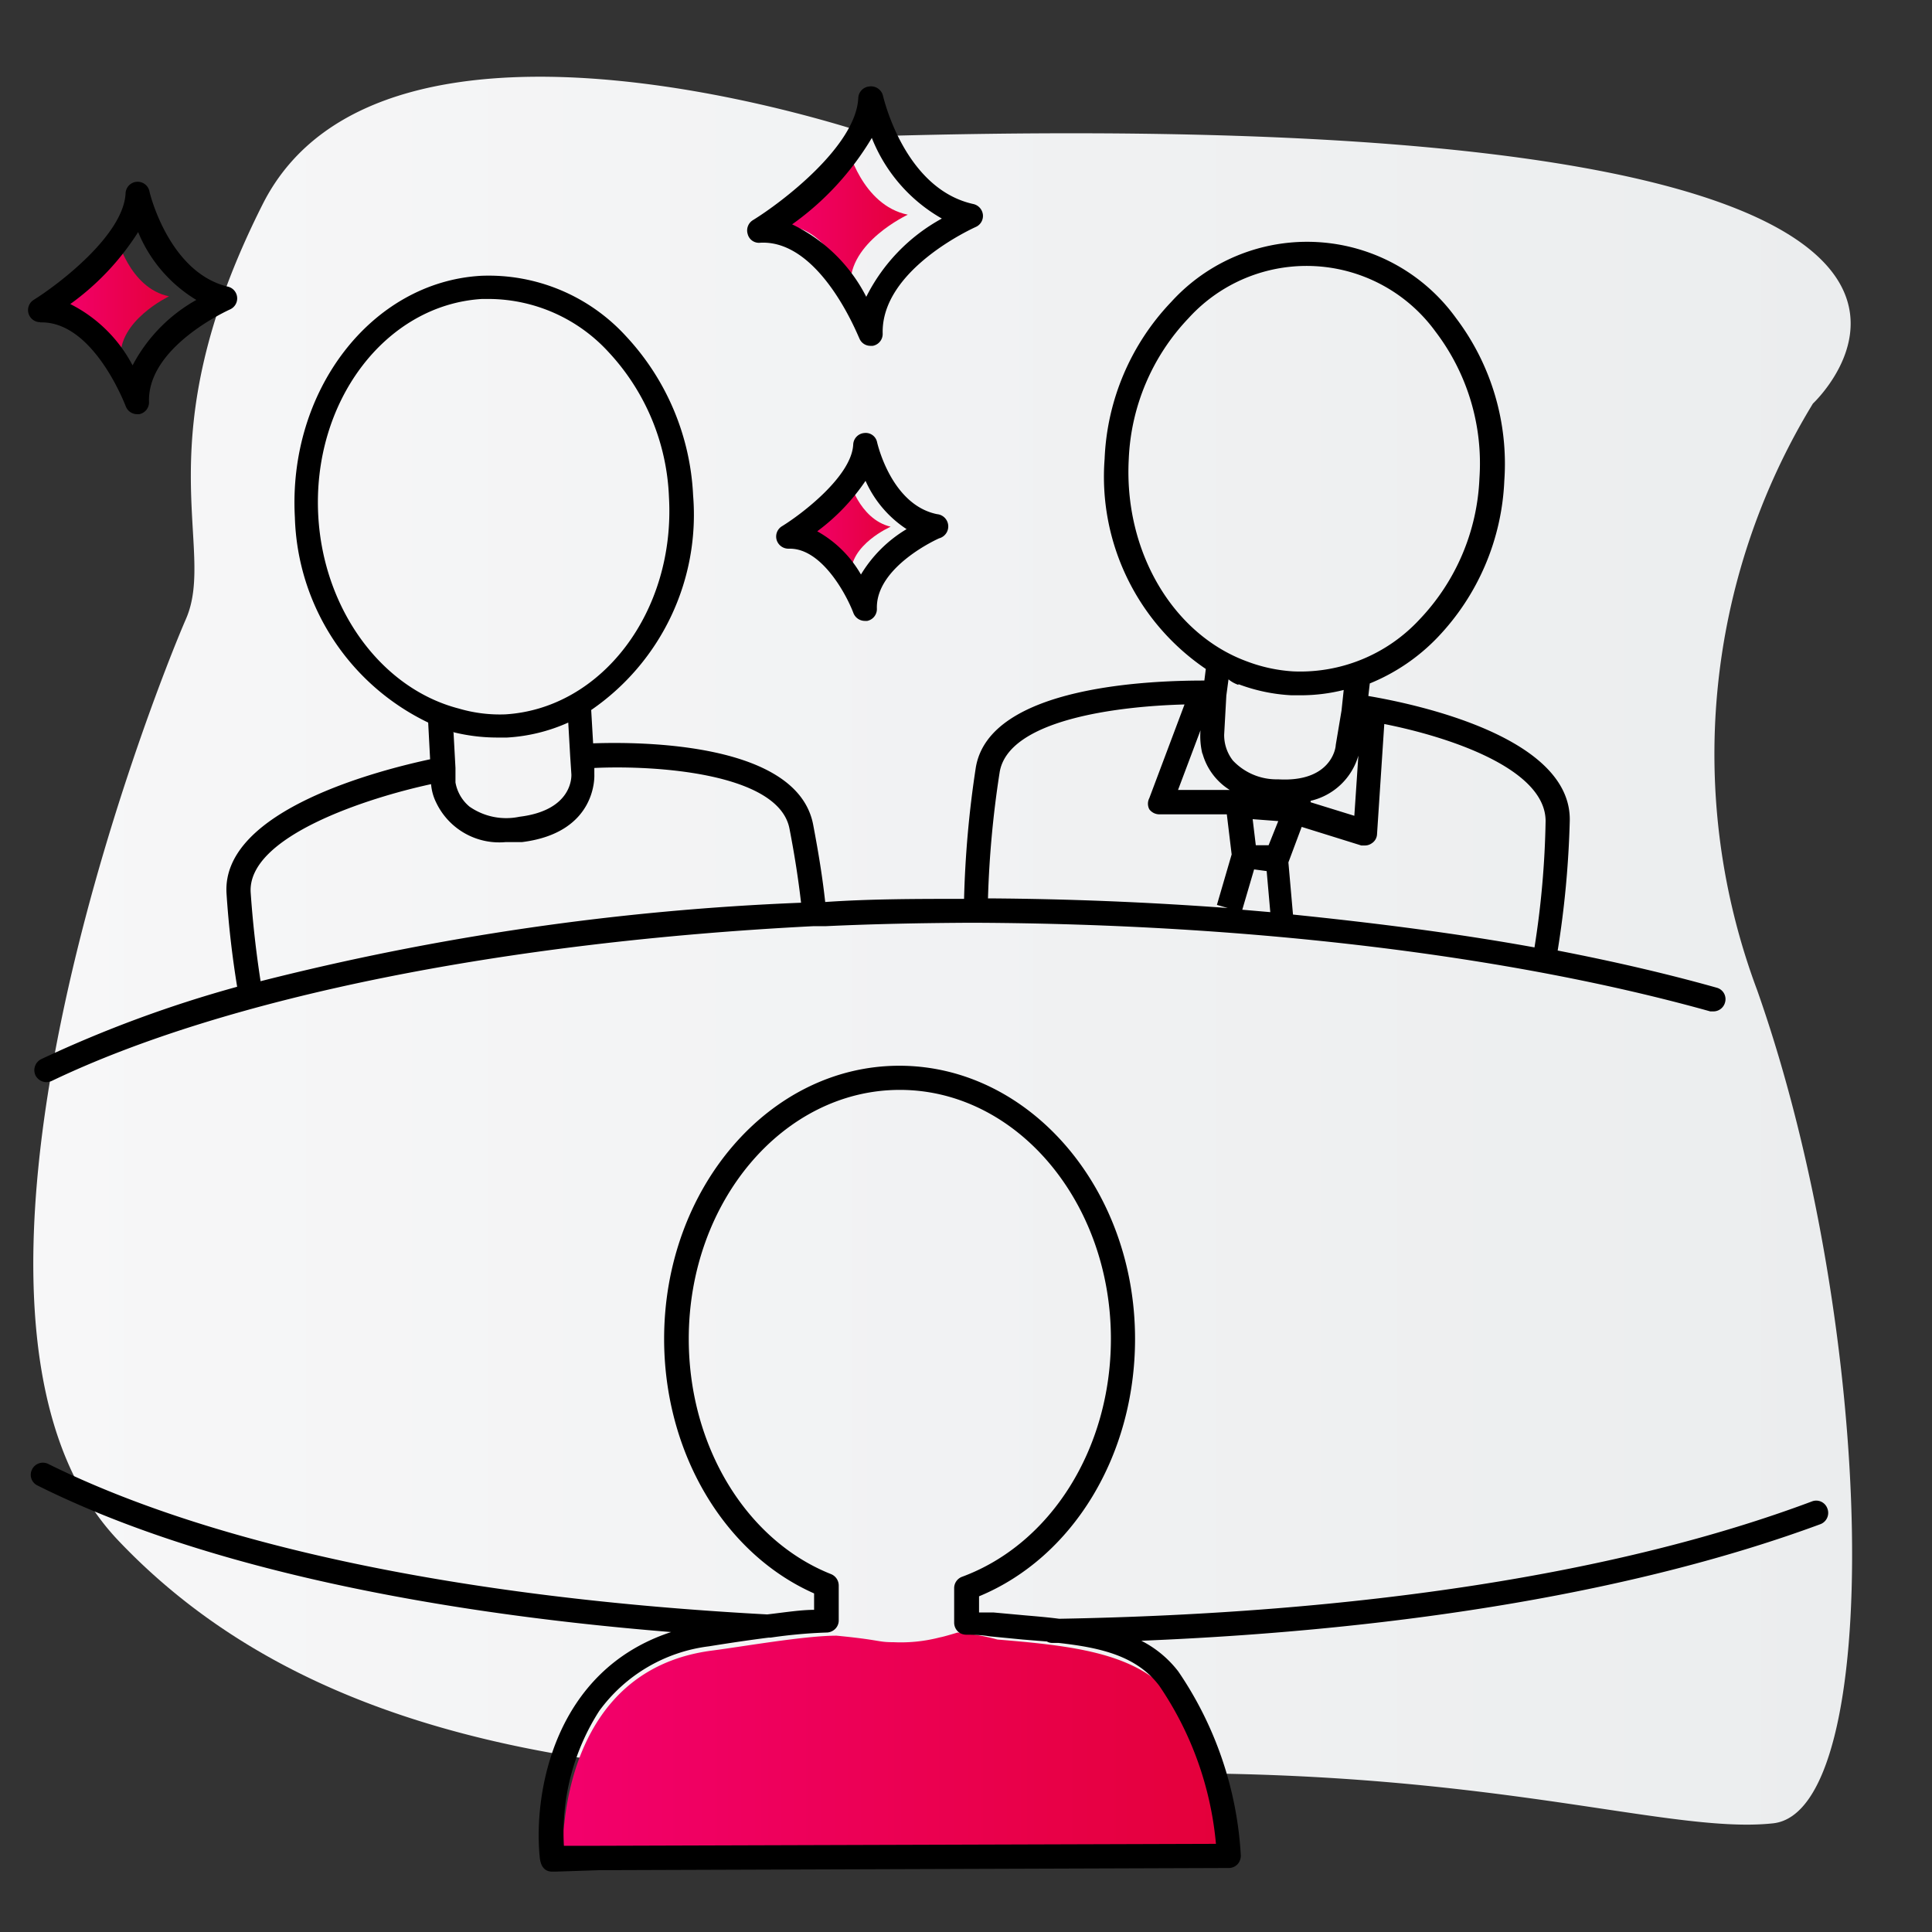 <svg xmlns="http://www.w3.org/2000/svg" xmlns:xlink="http://www.w3.org/1999/xlink" viewBox="0 0 80 80"><rect x="0" y="0" width="80" height="80" fill="#333333" stroke="none"/><defs><style>.cls-1{fill:url(#Neues_Verlaufsfeld_7);}.cls-2{fill:url(#red_gradient);}.cls-3{fill:url(#red_gradient-2);}.cls-4{fill:url(#red_gradient-3);}.cls-5{fill:url(#red_gradient-4);}</style><linearGradient id="Neues_Verlaufsfeld_7" x1="1.37" y1="39.37" x2="76.69" y2="39.37" gradientUnits="userSpaceOnUse"><stop offset="0" stop-color="#f7f7f8"/><stop offset="1" stop-color="#ebedee"/></linearGradient><linearGradient id="red_gradient" x1="23.27" y1="72.28" x2="50.79" y2="72.28" gradientUnits="userSpaceOnUse"><stop offset="0" stop-color="#f3006c"/><stop offset="1" stop-color="#e4003a"/></linearGradient><linearGradient id="red_gradient-2" x1="2.52" y1="12.33" x2="7.03" y2="12.33" xlink:href="#red_gradient"/><linearGradient id="red_gradient-3" x1="32.46" y1="8.95" x2="37.59" y2="8.95" xlink:href="#red_gradient"/><linearGradient id="red_gradient-4" x1="33.33" y1="21.81" x2="36.88" y2="21.81" xlink:href="#red_gradient"/></defs><title>zweitgespraech-probearbeit</title><g id="grauer_blurb" data-name="grauer blurb"><path class="cls-1" d="M36.24,5.64S15.88-1.46,10.88,8.45,9,22.65,7.7,25.63-3.88,54.52,4.88,63.77s22.88,10.41,39.35,9.75S68.8,76,73.42,75.5s4.3-20.44-.66-34.5a27.87,27.87,0,0,1,2.31-24.29S88.56,4.16,36.24,5.64Z"/></g><g id="rote_flächen" data-name="rote flächen"><path class="cls-2" d="M50.51,75.15c-.3-1.19-.91-3.82-2.16-5.14-1.49-1.58-4-1.87-7.05-2.12a9.08,9.08,0,0,0-1.65-.29s-.59.18-.73.2A6.4,6.4,0,0,1,37,68c-.68,0-.5-.09-2.36-.27-1.32,0-3.8.44-5.18.62-4.92.65-5.88,5.18-6.09,7.13a4.45,4.45,0,0,0,0,1.52l1.89,0,25.57-.07A9.27,9.27,0,0,0,50.51,75.15Z"/><path class="cls-3" d="M4.83,9.79c0,1.4-2.31,2.9-2.31,2.9C4,12.6,5,14.87,5,14.87,4.86,13.29,7,12.27,7,12.27,5.35,11.93,4.83,9.79,4.83,9.79Z"/><path class="cls-4" d="M35.22,11.84c-.1-1.8,2.37-2.95,2.37-2.95-1.91-.39-2.5-2.82-2.5-2.82,0,1.59-2.63,3.3-2.63,3.3C34.17,9.26,35.22,11.84,35.22,11.84Z"/><path class="cls-5" d="M35.14,19.81c0,1.1-1.81,2.28-1.81,2.28,1.18-.07,1.91,1.72,1.91,1.72-.07-1.25,1.64-2,1.64-2C35.55,21.49,35.14,19.81,35.14,19.81Z"/></g><g id="schwarze_kontur" data-name="schwarze kontur"><path d="M1.67,13.35c2.21-.06,3.52,3.44,3.54,3.48a.5.5,0,0,0,.46.32h.1a.5.5,0,0,0,.4-.51c-.07-2.3,3.32-3.81,3.36-3.83a.5.5,0,0,0-.09-.94C7,11.29,6.2,8,6.19,7.93A.5.5,0,0,0,5.2,8c-.08,1.73-2.78,3.78-3.81,4.42a.5.5,0,0,0,.28.92ZM5.72,9.61a5.91,5.91,0,0,0,2.41,2.81,6.64,6.64,0,0,0-2.64,2.71,5.92,5.92,0,0,0-2.58-2.54A10.77,10.77,0,0,0,5.72,9.61Z"/><path d="M31.49,10.05C34,9.93,35.56,14,35.58,14a.49.49,0,0,0,.47.32h.09a.5.5,0,0,0,.41-.5c-.08-2.67,3.81-4.4,3.85-4.42a.5.5,0,0,0,.3-.51.51.51,0,0,0-.39-.44C37.43,7.82,36.58,4,36.57,4A.51.51,0,0,0,36,3.58a.5.5,0,0,0-.46.47c-.09,2-3.18,4.34-4.37,5.07a.5.5,0,0,0-.21.57A.48.48,0,0,0,31.49,10.05ZM36.1,5.71A6.66,6.66,0,0,0,39,9.05a7.55,7.55,0,0,0-3.13,3.24,6.68,6.68,0,0,0-3.07-3A11.79,11.79,0,0,0,36.1,5.71Z"/><path d="M36.32,18.32a.48.48,0,0,0-.53-.39.5.5,0,0,0-.46.47c-.06,1.32-2.15,2.9-2.95,3.39a.5.5,0,0,0-.22.57.51.51,0,0,0,.48.36h.07c1.33,0,2.35,1.92,2.63,2.67a.51.51,0,0,0,.47.32h.1a.5.5,0,0,0,.4-.51c-.05-1.74,2.55-2.9,2.58-2.91a.51.51,0,0,0-.09-1C36.9,20.9,36.33,18.35,36.32,18.32Zm-.67,5.47A4.74,4.74,0,0,0,33.84,22a8.53,8.53,0,0,0,2-2.09,4.65,4.65,0,0,0,1.7,2A5.48,5.48,0,0,0,35.65,23.79Z"/><path d="M9.38,37c.09,1.37.24,2.63.44,3.86a50.68,50.68,0,0,0-8.12,3,.51.51,0,0,0-.23.67.52.52,0,0,0,.45.28.59.59,0,0,0,.22-.05C9.39,41.29,20.87,39,33.7,38.35h.09l.42,0c1.93-.09,3.91-.13,5.87-.14h.34c11.31.05,22.1,1.35,30.4,3.67l.13,0a.5.5,0,0,0,.48-.37.49.49,0,0,0-.34-.61c-2.06-.58-4.27-1.09-6.59-1.54A40.16,40.16,0,0,0,65,34c.09-3.49-6.39-4.85-8.34-5.18l.06-.52a8.12,8.12,0,0,0,2.81-1.91,10,10,0,0,0,2.76-6.48,10,10,0,0,0-2-6.74A7.6,7.6,0,0,0,48.5,12.5,10,10,0,0,0,45.74,19a9.62,9.62,0,0,0,4.19,8.7l-.06.48c-1.95,0-8.94.15-9.47,3.64a42.85,42.85,0,0,0-.48,5.4c-1.92,0-3.86,0-5.75.13h0c-.11-1-.27-2-.5-3.21-.66-3.4-7.12-3.43-9.11-3.36l-.08-1.38a9.81,9.81,0,0,0,4.22-8.89,10.37,10.37,0,0,0-2.78-6.59,7.7,7.7,0,0,0-6-2.5c-4.55.26-8,4.77-7.71,10a9.74,9.74,0,0,0,5.52,8.5l.08,1.52C15.86,31.86,9.16,33.51,9.38,37Zm40.41-5.81a2.6,2.6,0,0,0,1.13,1.52H48.78l.93-2.47A3.07,3.07,0,0,0,49.79,31.22Zm6.46.06-.17,2.53-1.81-.56,0-.06A2.69,2.69,0,0,0,56.25,31.28ZM52.93,34,52.53,35,52,35l-.13-1.08Zm-1,2,.52.07.15,1.7-1.16-.1ZM64,34a37.22,37.22,0,0,1-.46,5.23c-3.14-.57-6.49-1-10-1.36h0l-.19-2.16.55-1.47,2.47.77.15,0a.49.49,0,0,0,.28-.09.47.47,0,0,0,.22-.38l.3-4.56C60,30.51,64,31.83,64,34ZM46.74,19a9,9,0,0,1,2.48-5.83,6.6,6.6,0,0,1,10.22.56,9,9,0,0,1,1.82,6.08,9,9,0,0,1-2.48,5.84,6.73,6.73,0,0,1-5.24,2.15,6.52,6.52,0,0,1-1.9-.41C48.55,26.26,46.53,22.81,46.74,19Zm4.54,9.33a7.26,7.26,0,0,0,2.2.46l.41,0a7.3,7.3,0,0,0,1.75-.22l-.09.85-.24,1.43c0,.16-.23,1.55-2.39,1.42a2.48,2.48,0,0,1-1.87-.78,1.71,1.71,0,0,1-.36-1.07l.09-1.62.09-.67C51,28.24,51.14,28.31,51.28,28.36Zm-2.22.81-1.47,3.91a.5.5,0,0,0,0,.46.52.52,0,0,0,.41.21H50.8L51,35.38l-.61,2.09.45.13c-3.23-.24-6.55-.38-9.93-.4A41.65,41.65,0,0,1,41.39,32C41.72,29.8,46.29,29.24,49.06,29.17ZM32.69,34.31c.22,1.13.37,2.12.48,3.07a108.39,108.39,0,0,0-22.38,3.25c-.18-1.17-.32-2.37-.41-3.67-.15-2.34,4.91-3.94,7.47-4.49a2.09,2.09,0,0,0,.22.78,2.89,2.89,0,0,0,2.86,1.62c.21,0,.44,0,.68,0,3.15-.39,3-2.79,3-2.81v-.26C27.11,31.68,32.24,32,32.69,34.31ZM13.18,21.38c-.27-4.72,2.76-8.75,6.77-9h.36a6.76,6.76,0,0,1,4.89,2.2,9.33,9.33,0,0,1,2.5,6c.27,4.73-2.77,8.75-6.77,9A6,6,0,0,1,19,29.34C15.79,28.51,13.4,25.23,13.18,21.38Zm5.56,8.93a7.58,7.58,0,0,0,1.83.23H21a7.18,7.18,0,0,0,2.53-.62l.08,1.39h0l.05.76c0,.06.07,1.48-2.15,1.75a2.66,2.66,0,0,1-2.07-.42,1.68,1.68,0,0,1-.58-1l0-.6h0l-.08-1.47Z"/><path d="M75.67,62.47a.49.49,0,0,0-.64-.3c-8,3-18.78,4.64-31.17,4.86-.46-.06-.93-.1-1.4-.14l-1.31-.12c-.07,0-.23,0-.61,0V66.1C44.43,64.49,47,60.26,47,55.44c0-6.24-4.38-11.31-9.76-11.31s-9.74,5.07-9.74,11.31c0,4.7,2.48,8.89,6.21,10.54v.68c-.54,0-1.18.1-1.94.19C19.13,66.17,8.83,64,2,60.62a.5.5,0,0,0-.67.22.49.49,0,0,0,.22.67c6.21,3.1,15.23,5.18,26.24,6.07-4.85,1.59-5.71,6.66-5.44,9.33.05.49.3.59.52.59H23l1.81-.06,26.07-.09a.51.51,0,0,0,.36-.15.54.54,0,0,0,.14-.36,15,15,0,0,0-2.59-7.63,4.51,4.51,0,0,0-1.53-1.27c11.07-.45,20.73-2.1,28.1-4.82A.5.5,0,0,0,75.67,62.47ZM48,69.8a13.82,13.82,0,0,1,2.35,6.55l-25.55.08-1.45,0a9.36,9.36,0,0,1,1.46-5.58,6.62,6.62,0,0,1,4.55-2.68c.93-.15,1.75-.27,2.47-.36h.08a20.61,20.61,0,0,1,2.3-.21.52.52,0,0,0,.34-.12.49.49,0,0,0,.18-.38V65.65a.51.51,0,0,0-.32-.47c-3.52-1.4-5.89-5.31-5.89-9.74,0-5.69,3.92-10.31,8.74-10.31S46,49.75,46,55.44c0,4.53-2.48,8.49-6.16,9.85a.5.5,0,0,0-.33.47v1.43a.51.51,0,0,0,.22.42.54.54,0,0,0,.28.08c.67,0,.9.06,1,.07l1.34.13,1,.08a.43.43,0,0,0,.22.06h.26C45.64,68.23,47.08,68.59,48,69.8Z"/></g></svg>